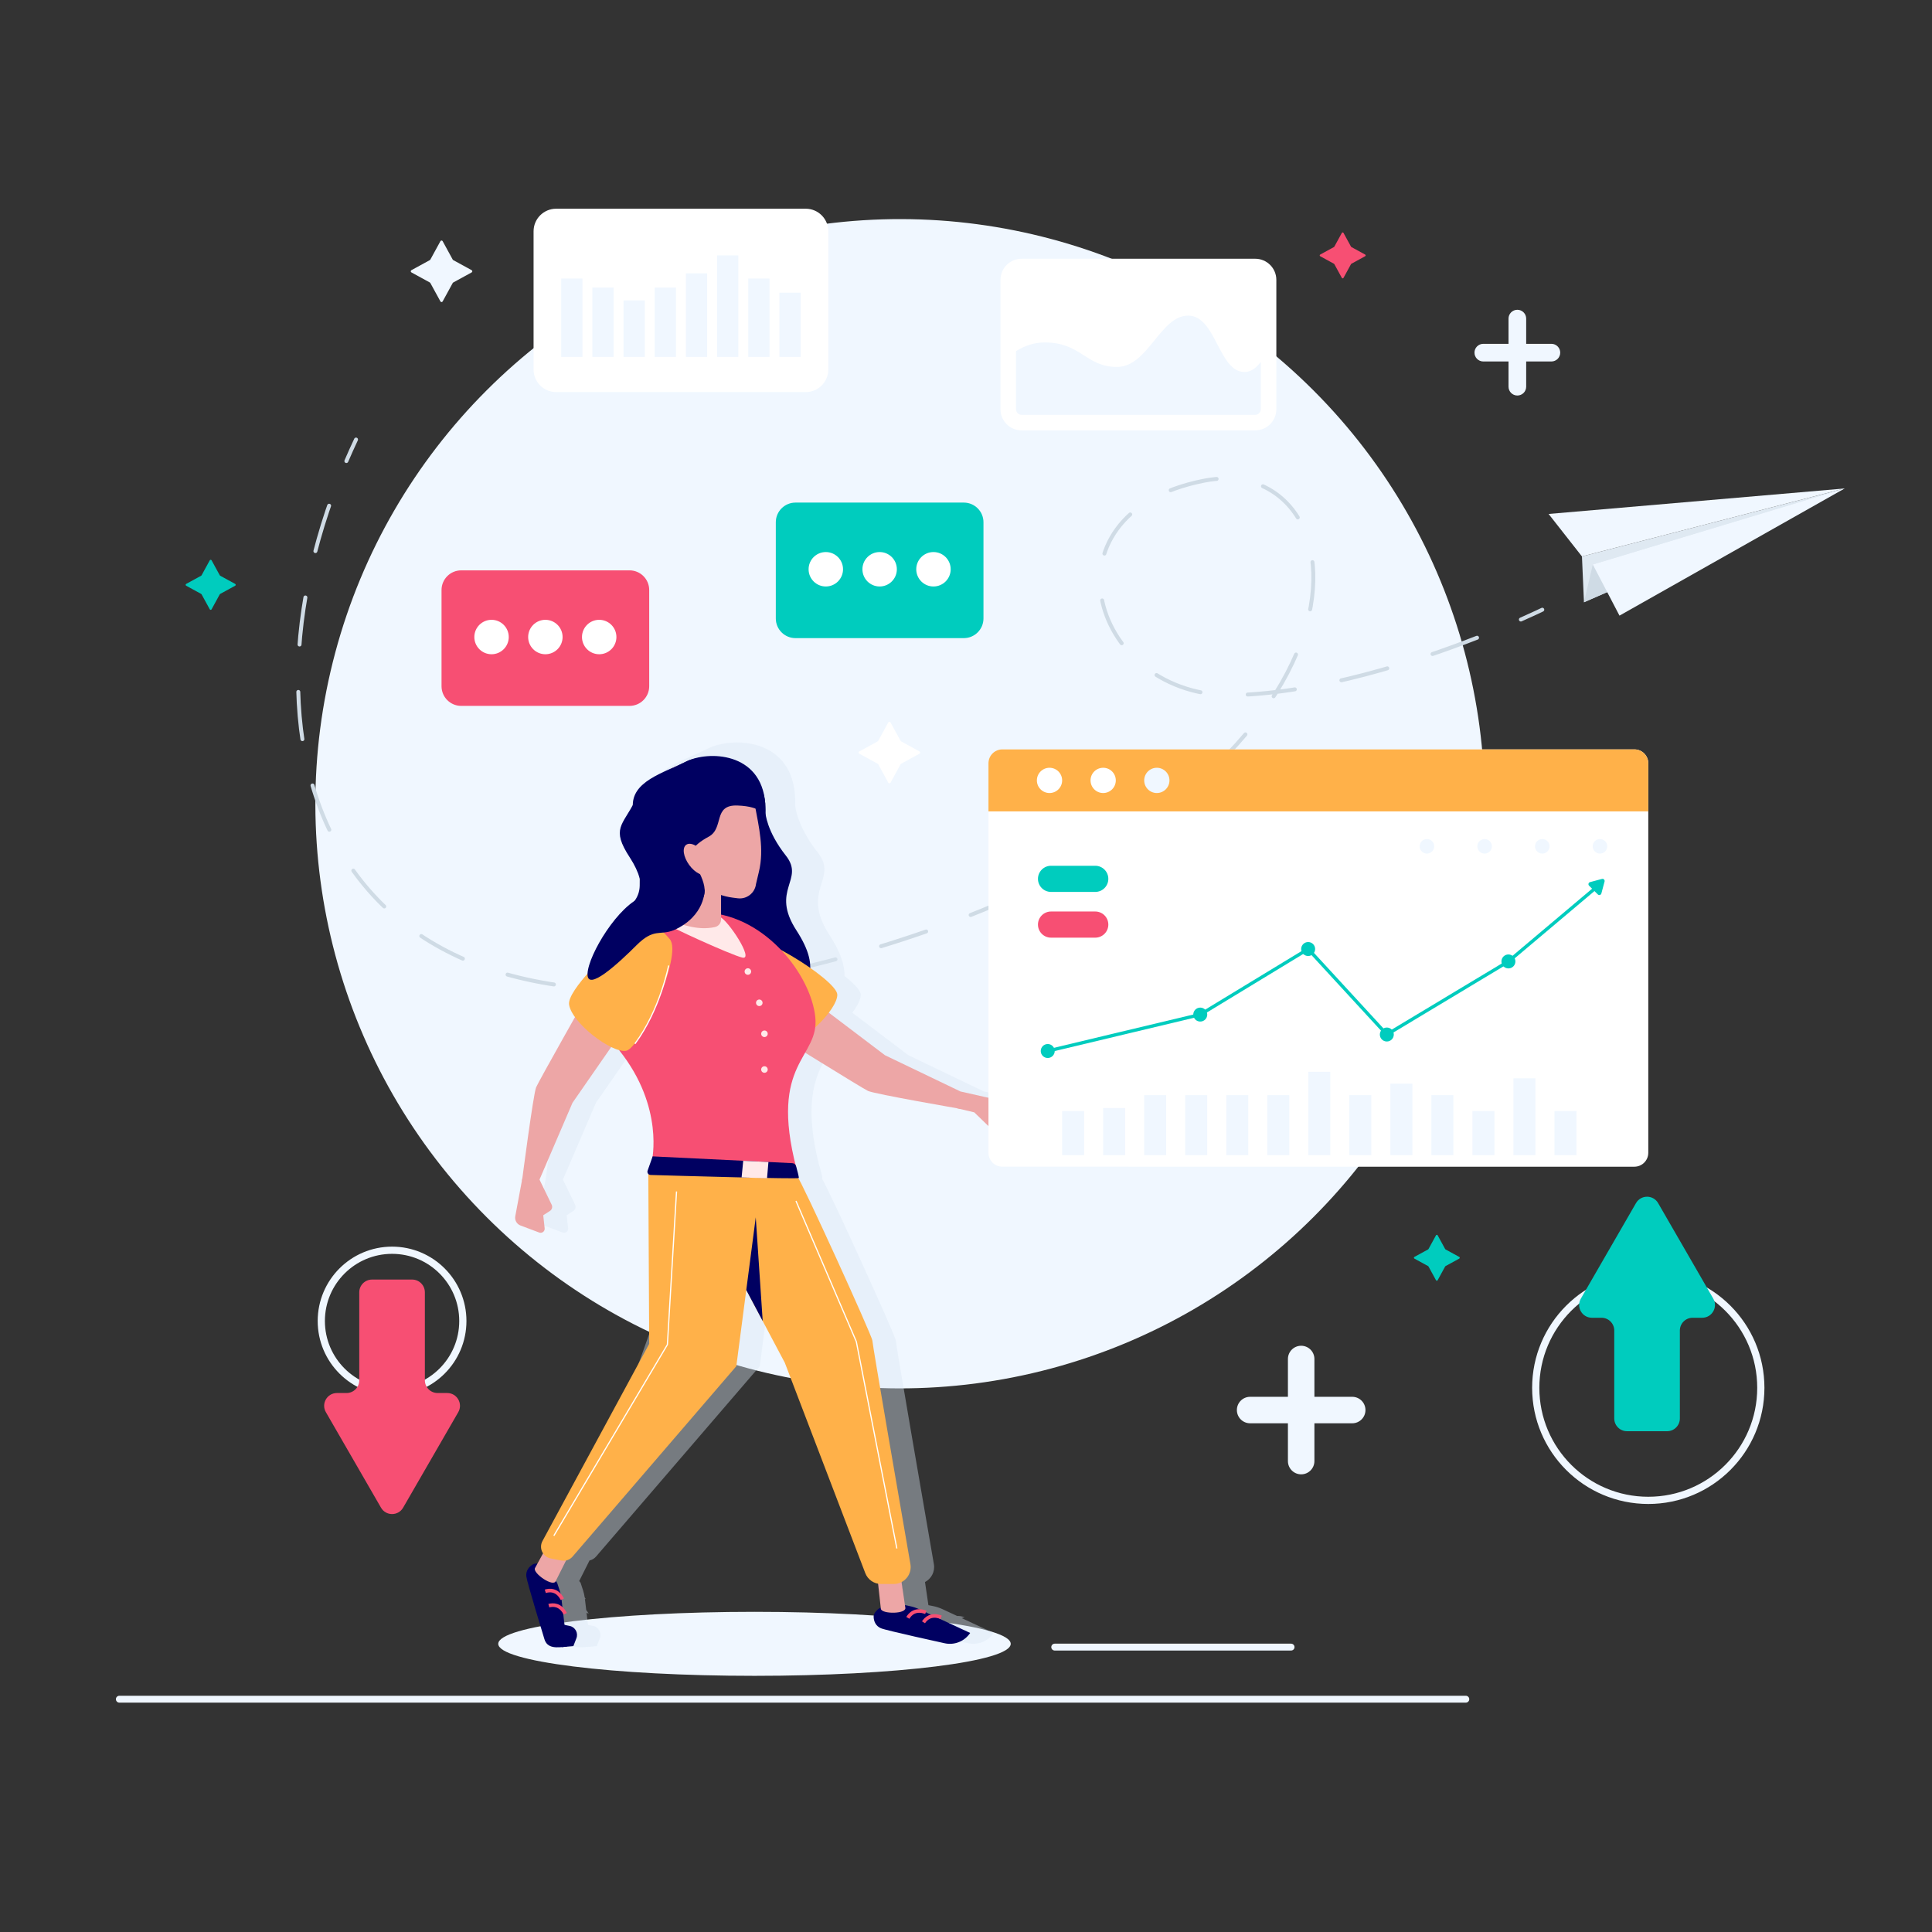 <?xml version="1.0" encoding="utf-8"?>
<!-- Generator: Adobe Illustrator 27.5.0, SVG Export Plug-In . SVG Version: 6.00 Build 0)  -->
<svg version="1.1" xmlns="http://www.w3.org/2000/svg" xmlns:xlink="http://www.w3.org/1999/xlink" x="0px" y="0px"
	 viewBox="0 0 500 500" style="enable-background:new 0 0 500 500;" xml:space="preserve">
<rect x="0" y="0" width="500" height="500" fill="#333333" stroke="none"/>
<g id="BACKGROUND">
	<rect id="XMLID_62_" style="opacity:0.0;fill:#FFFFFF;" width="500" height="500"/>
</g>
<g id="OBJECTS">
	<g>
		
			<ellipse id="XMLID_415_" transform="matrix(0.707 -0.707 0.707 0.707 -78.846 225.657)" style="fill:#F0F7FF;" cx="232.969" cy="208.004" rx="151.325" ry="151.325"/>
		
			<circle id="XMLID_196_" style="fill:none;stroke:#F0F7FF;stroke-width:1.865;stroke-miterlimit:10;" cx="426.574" cy="359.167" r="29.126"/>
		
			<circle id="XMLID_227_" style="fill:none;stroke:#F0F7FF;stroke-width:1.865;stroke-miterlimit:10;" cx="101.467" cy="341.876" r="18.316"/>
		
			<line id="XMLID_206_" style="fill:none;stroke:#F0F7FF;stroke-width:1.778;stroke-linecap:round;stroke-linejoin:round;stroke-miterlimit:10;" x1="30.885" y1="439.751" x2="379.354" y2="439.751"/>
		
			<line id="XMLID_200_" style="fill:none;stroke:#F0F7FF;stroke-width:1.778;stroke-linecap:round;stroke-linejoin:round;stroke-miterlimit:10;" x1="272.96" y1="426.268" x2="334.128" y2="426.268"/>
		<g id="XMLID_102_">
			<g>
				<path style="fill:none;stroke:#CFDBE5;stroke-width:1.018;stroke-linecap:round;stroke-linejoin:round;" d="M399.142,157.789
					c0,0-2.015,0.987-5.544,2.545"/>
				
					<path style="fill:none;stroke:#CFDBE5;stroke-width:1.018;stroke-linecap:round;stroke-linejoin:round;stroke-dasharray:12.277,12.277;" d="
					M382.26,165.04c-15.895,6.207-40.517,14.241-62.744,14.859c-36.572,1.018-51.901-46.721-8.083-55.46
					c43.818-8.739,52.34,80.558-87.546,121.688C90.529,285.337,57.485,202.081,87.314,125.013"/>
				<path style="fill:none;stroke:#CFDBE5;stroke-width:1.018;stroke-linecap:round;stroke-linejoin:round;" d="M89.636,119.323
					c0.799-1.862,1.635-3.719,2.506-5.568"/>
			</g>
		</g>
		<ellipse id="XMLID_92_" style="fill:#F0F7FF;" cx="195.26" cy="425.422" rx="66.314" ry="8.282"/>
		<path id="XMLID_343_" style="opacity:0.4;fill:#DAE7F2;" d="M269.198,293.201l-4.252-6.465l3.97-1.298
			c-0.457-0.588-1.144-0.952-1.888-1l-5.145-0.334l0.003,0.008l-7.094-1.605l-0.008,0.034l-19.684-9.448l-14.529-11.008
			c1.353-1.786,2.22-3.493,2.191-4.687c-0.026-1.031-1.692-2.815-4.188-4.811c0.025-2.872-1.042-6.195-3.947-10.681
			c-7.553-11.665,2.516-14.338-3.012-21.33c-5.528-6.992-5.833-12.222-5.833-12.222c0.029-0.57,0.029-1.096,0-1.652
			c-0.013-0.343-0.029-0.67-0.053-0.99c-0.002-0.046-0.004-0.083-0.006-0.107c-1.169-14.692-16.359-14.975-22.528-11.876
			c-0.222,0.111-0.437,0.215-0.656,0.321c-6.29,3.025-14.576,5.425-14.596,12.1c-3.235,5.981-6.009,7.076-0.83,14.99
			c1.357,2.074,2.268,4.044,2.808,5.919c0.007,0.679,0.008,1.368-0.006,2.083c-0.132,7.163-9.198,8.018-11.391,19.166
			c-0.236,1.2-0.364,2.393-0.396,3.58c-0.002,0.027-0.006,0.057-0.007,0.084v0.001c-2.888,3.29-5.03,6.364-4.774,8.03
			c0.15,0.978,0.708,2.085,1.524,3.221c-3.819,6.801-9.558,17.013-10.052,18.166c-0.657,1.532-3.081,19.843-3.568,23.557h0
			l-1.829,9.814c-0.19,1.019,0.379,2.028,1.349,2.393l4.845,1.823c0.731,0.275,1.495-0.318,1.411-1.094l-0.368-3.381l1.731-1.112
			c0.537-0.345,0.732-1.036,0.453-1.611l-3.149-6.501l8.537-19.874l10.01-14.428c0.74,0.358,1.443,0.631,2.081,0.801
			c0.014,0.027,0.024,0.056,0.038,0.083c9.67,12.133,9.107,23.724,8.614,27.409l-1.305,3.69c-0.111,0.315-0.022,0.637,0.183,0.856
			l0.129,24.664l-20.341,57.074l-7.178,13.261c-0.577,1.065-0.442,2.269,0.16,3.178l-1.467,2.678
			c-0.399-0.042-0.815-0.013-1.166,0.19c-1.045,0.605-1.868,1.667-1.71,3.121c0.159,1.454,4.669,16.177,4.669,16.177
			c0.598,2.096,2.394,2.299,4.505,2.11l0,0.001l3.001-0.255l0.788-2.041c0.529-1.371-0.302-2.888-1.742-3.181l-1.332-0.271
			l-0.37-3.148l0.562,0.278c-0.201-0.39-0.418-0.711-0.645-0.983l-0.292-2.485c-0.011-0.138-0.041-0.272-0.056-0.409l0.24,0.112
			c-0.094-0.184-0.193-0.349-0.294-0.506c-0.09-0.593-0.212-1.18-0.398-1.751l-0.663-2.025l-0.352-0.439
			c0.005-0.014,0.016-0.021,0.021-0.035l2.649-5.283c0.645-0.141,1.239-0.485,1.684-1.002l42.377-49.274l2.574-19.714l4.22,7.96
			l5.758,10.86L230,407.117c0.555,1.451,1.827,2.474,3.318,2.744l0.692,6.258l-0.29,0.048c0,0-1.568,0.993-1.553,2.201
			c0.015,1.208,0.537,2.445,1.882,3.02s16.389,3.861,16.389,3.861c2.569,0.613,5.248-0.442,6.708-2.643l-8.261-3.844l0.751-0.214
			c-0.738-0.277-1.373-0.365-1.922-0.332l-3.776-1.757c-0.79-0.368-1.621-0.639-2.476-0.809l-1.189-0.236l-0.882-5.979
			c1.625-0.85,2.633-2.678,2.295-4.634c-2.574-14.864-9.846-56.935-9.846-57.858c0-1.067-16.793-37.962-19.158-42.048
			c0.072-0.008,0.115-0.018,0.118-0.029c0.065-0.259-0.422-2.058-0.712-3.088c-0.024-0.086-0.066-0.162-0.109-0.236
			c-4.34-17.372-0.518-23.851,2.46-29.111c6.545,4.044,15.21,9.391,16.26,9.894c1.461,0.7,18.7,3.733,23.052,4.491l4.455,1.057
			l5.381,5.199c1.071,0.799,2.395,1.182,3.728,1.079l1.474-0.114C269.199,294.009,269.425,293.546,269.198,293.201z"/>
		<g id="XMLID_93_">
			<polygon id="XMLID_99_" style="fill:#DFE9F2;" points="409.408,144.006 409.93,155.867 477.389,126.416 			"/>
			<polygon id="XMLID_100_" style="fill:#CFDBE5;" points="409.93,155.867 477.389,126.416 412.216,146.09 			"/>
			<polygon id="XMLID_97_" style="fill:#F0F7FF;" points="477.389,126.416 409.408,144.006 400.776,133.012 			"/>
			<polygon id="XMLID_98_" style="fill:#F0F7FF;" points="419.122,159.325 477.389,126.416 412.216,146.09 			"/>
		</g>
		<g id="XMLID_250_">
			<path id="XMLID_260_" style="fill:#FFFFFF;" d="M208.52,101.471h-64.589c-3.226,0-5.842-2.616-5.842-5.842V59.857
				c0-3.227,2.616-5.842,5.842-5.842h64.589c3.227,0,5.842,2.616,5.842,5.842v35.772C214.362,98.855,211.747,101.471,208.52,101.471
				z"/>
			<g id="XMLID_251_">
				<rect id="XMLID_259_" x="145.239" y="72.086" style="fill:#F0F7FF;" width="5.5" height="20.291"/>
				<rect id="XMLID_258_" x="153.307" y="74.409" style="fill:#F0F7FF;" width="5.5" height="17.968"/>
				<rect id="XMLID_257_" x="161.374" y="77.743" style="fill:#F0F7FF;" width="5.5" height="14.634"/>
				<rect id="XMLID_256_" x="169.441" y="74.409" style="fill:#F0F7FF;" width="5.501" height="17.968"/>
				<rect id="XMLID_255_" x="177.509" y="70.742" style="fill:#F0F7FF;" width="5.5" height="21.635"/>
				<rect id="XMLID_254_" x="185.576" y="66.097" style="fill:#F0F7FF;" width="5.5" height="26.28"/>
				<rect id="XMLID_253_" x="193.644" y="72.086" style="fill:#F0F7FF;" width="5.5" height="20.291"/>
				<rect id="XMLID_252_" x="201.711" y="75.753" style="fill:#F0F7FF;" width="5.5" height="16.624"/>
			</g>
		</g>
		<g id="XMLID_166_">
			<path id="XMLID_16_" style="fill:#F74F73;" d="M162.922,182.684h-43.561c-2.812,0-5.092-2.28-5.092-5.092V152.7
				c0-2.812,2.28-5.092,5.092-5.092h43.561c2.812,0,5.092,2.279,5.092,5.092v24.892
				C168.014,180.404,165.734,182.684,162.922,182.684z"/>
			<g id="XMLID_167_">
				<path id="XMLID_14_" style="fill:#FFFFFF;" d="M131.666,164.863c0,2.46-1.995,4.455-4.455,4.455
					c-2.461,0-4.455-1.995-4.455-4.455s1.995-4.455,4.455-4.455C129.671,160.408,131.666,162.403,131.666,164.863z"/>
				<circle id="XMLID_12_" style="fill:#FFFFFF;" cx="141.142" cy="164.863" r="4.455"/>
				<circle id="XMLID_11_" style="fill:#FFFFFF;" cx="155.073" cy="164.863" r="4.455"/>
			</g>
		</g>
		<g id="XMLID_5_">
			<path id="XMLID_10_" style="fill:#00CCBE;" d="M249.431,165.146H205.87c-2.812,0-5.092-2.28-5.092-5.092v-24.892
				c0-2.812,2.279-5.091,5.092-5.091h43.561c2.812,0,5.091,2.279,5.091,5.091v24.892
				C254.522,162.866,252.243,165.146,249.431,165.146z"/>
			<g id="XMLID_6_">
				<circle id="XMLID_9_" style="fill:#FFFFFF;" cx="213.719" cy="147.326" r="4.455"/>
				<path id="XMLID_8_" style="fill:#FFFFFF;" d="M232.105,147.326c0,2.46-1.995,4.455-4.455,4.455c-2.46,0-4.455-1.995-4.455-4.455
					s1.995-4.455,4.455-4.455C230.111,142.87,232.105,144.865,232.105,147.326z"/>
				<circle id="XMLID_7_" style="fill:#FFFFFF;" cx="241.581" cy="147.326" r="4.455"/>
			</g>
		</g>
		<g id="XMLID_156_">
			<g id="XMLID_164_">
				<path id="XMLID_165_" style="fill:#FFFFFF;" d="M330.316,72.43v33.485c0,3.019-2.448,5.467-5.467,5.467h-60.456
					c-3.019,0-5.467-2.448-5.467-5.467V72.43c0-3.019,2.447-5.467,5.467-5.467h60.456C327.869,66.964,330.316,69.411,330.316,72.43z
					"/>
			</g>
			<path id="XMLID_157_" style="fill:#F0F7FF;" d="M326.291,93.685v12.23c0,0.797-0.644,1.441-1.441,1.441h-60.456
				c-0.797,0-1.441-0.644-1.441-1.441V90.859c2.166-1.337,4.646-2.238,7.407-2.238c9.452,0,10.66,6.344,18.711,6.344
				c8.051,0,11.175-13.284,18.421-13.284c7.246,0,7.85,14.589,14.589,14.589C323.763,96.27,325.075,95.239,326.291,93.685z"/>
		</g>
		<path id="XMLID_4_" style="fill:#F74F73;" d="M84.336,365.469l14.269,24.716c1.272,2.203,4.452,2.203,5.723,0l14.27-24.716
			c1.272-2.203-0.318-4.956-2.862-4.956h-2.476c-1.825,0-3.304-1.479-3.304-3.304v-22.756c0-1.825-1.479-3.304-3.304-3.304H96.282
			c-1.825,0-3.304,1.479-3.304,3.304v22.756c0,1.825-1.479,3.304-3.304,3.304h-2.476C84.654,360.513,83.064,363.267,84.336,365.469z
			"/>
		<path id="XMLID_201_" style="fill:#00CCBE;" d="M443.39,336.077l-14.27-24.716c-1.272-2.203-4.452-2.203-5.723,0l-14.27,24.716
			c-1.272,2.203,0.318,4.957,2.862,4.957h2.475c1.825,0,3.304,1.479,3.304,3.304v22.756c0,1.825,1.479,3.304,3.304,3.304h10.371
			c1.825,0,3.304-1.479,3.304-3.304v-22.756c0-1.825,1.479-3.304,3.304-3.304h2.475C443.072,341.033,444.662,338.28,443.39,336.077z
			"/>
		<path id="XMLID_105_" style="fill:#FFB149;" d="M178.113,299.565l-1.076,4.748c-0.05,0.22,0.117,0.429,0.342,0.429h1.54
			c0.176,0,0.325-0.131,0.348-0.305l0.613-4.669c0.026-0.2-0.121-0.381-0.322-0.396l-1.077-0.079
			C178.308,299.28,178.151,299.396,178.113,299.565z"/>
		<path id="XMLID_247_" style="fill:#00CCBE;" d="M372.063,319.699l1.943,3.553c0.023,0.041,0.056,0.075,0.097,0.097l3.553,1.943
			c0.17,0.093,0.17,0.337,0,0.43l-3.553,1.943c-0.041,0.023-0.075,0.056-0.097,0.097l-1.943,3.553c-0.093,0.17-0.337,0.17-0.43,0
			l-1.943-3.553c-0.023-0.041-0.056-0.075-0.097-0.097l-3.553-1.943c-0.17-0.093-0.17-0.337,0-0.43l3.553-1.943
			c0.041-0.023,0.075-0.056,0.097-0.097l1.943-3.553C371.727,319.529,371.971,319.529,372.063,319.699z"/>
		<path id="XMLID_125_" style="fill:#00CCBE;" d="M54.757,145.01l2.121,3.878c0.025,0.045,0.061,0.082,0.106,0.106l3.878,2.121
			c0.185,0.101,0.185,0.368,0,0.469l-3.878,2.121c-0.045,0.025-0.082,0.061-0.106,0.106l-2.121,3.878
			c-0.101,0.185-0.368,0.185-0.469,0l-2.121-3.878c-0.024-0.045-0.061-0.082-0.106-0.106l-3.878-2.121
			c-0.185-0.101-0.185-0.368,0-0.469l3.878-2.121c0.045-0.025,0.082-0.061,0.106-0.106l2.121-3.878
			C54.39,144.824,54.656,144.824,54.757,145.01z"/>
		<path id="XMLID_197_" style="fill:#F74F73;" d="M347.698,60.279l1.946,3.559c0.022,0.041,0.056,0.075,0.098,0.097l3.559,1.946
			c0.17,0.093,0.17,0.337,0,0.43l-3.559,1.946c-0.041,0.022-0.075,0.056-0.098,0.097l-1.946,3.559c-0.093,0.17-0.337,0.17-0.43,0
			l-1.946-3.559c-0.023-0.041-0.056-0.075-0.098-0.097l-3.559-1.946c-0.17-0.093-0.17-0.337,0-0.43l3.559-1.946
			c0.041-0.022,0.075-0.056,0.098-0.097l1.946-3.559C347.361,60.109,347.605,60.109,347.698,60.279z"/>
		<path id="XMLID_198_" style="fill:#F0F7FF;" d="M114.558,62.415l2.608,4.768c0.03,0.055,0.076,0.1,0.131,0.131l4.768,2.608
			c0.228,0.125,0.228,0.452,0,0.577l-4.768,2.608c-0.055,0.03-0.1,0.075-0.131,0.131l-2.608,4.768c-0.125,0.228-0.452,0.228-0.577,0
			l-2.608-4.768c-0.03-0.055-0.075-0.101-0.131-0.131l-4.768-2.608c-0.228-0.125-0.228-0.452,0-0.577l4.768-2.608
			c0.055-0.03,0.101-0.076,0.131-0.131l2.608-4.768C114.106,62.187,114.433,62.187,114.558,62.415z"/>
		<path id="XMLID_202_" style="fill:#FFFFFF;" d="M230.465,186.964l2.608,4.768c0.03,0.055,0.076,0.1,0.131,0.131l4.768,2.608
			c0.228,0.125,0.228,0.452,0,0.577l-4.768,2.608c-0.055,0.03-0.1,0.076-0.131,0.131l-2.608,4.768c-0.125,0.228-0.452,0.228-0.577,0
			l-2.608-4.768c-0.03-0.055-0.076-0.101-0.131-0.131l-4.768-2.608c-0.228-0.125-0.228-0.452,0-0.577l4.768-2.608
			c0.055-0.03,0.1-0.076,0.131-0.131l2.608-4.768C230.013,186.736,230.34,186.736,230.465,186.964z"/>
		<g id="XMLID_208_">
			<g id="XMLID_207_">
				<g id="XMLID_91_">
					<g id="XMLID_89_">
						<path id="XMLID_26_" style="fill:#EDA6A6;" d="M200.991,267.896c0.953,0.528,21.965,13.63,23.638,14.432
							c1.674,0.802,24.047,4.664,24.047,4.664l0.183-4.382l-19.827-9.517l-22.87-17.326L200.991,267.896z"/>
						<g id="XMLID_76_">
							<path id="XMLID_75_" style="fill:#EDA6A6;" d="M247.68,286.818l4.456,1.057l5.381,5.199c1.071,0.799,2.396,1.182,3.728,1.079
								l1.474-0.114c0.412-0.032,0.639-0.494,0.412-0.839l-5.745-8.734l-8.662-1.96L247.68,286.818z"/>
							<path id="XMLID_27_" style="fill:#EDA6A6;" d="M255.815,284.104l5.145,0.334c0.743,0.048,1.43,0.412,1.888,1l-5.707,1.866
								L255.815,284.104z"/>
						</g>
					</g>
					<g id="XMLID_87_">
						<path id="XMLID_15_" style="fill:#EDA6A6;" d="M152.181,257.172c-0.487,0.975-12.701,22.515-13.432,24.221
							s-3.655,24.221-3.655,24.221h4.386l8.68-20.208l16.355-23.574L152.181,257.172z"/>
						<path id="XMLID_78_" style="fill:#EDA6A6;" d="M135.181,304.949l-1.829,9.814c-0.19,1.019,0.379,2.028,1.349,2.393
							l4.845,1.823c0.731,0.275,1.495-0.318,1.411-1.094l-1.382-12.69L135.181,304.949z"/>
						<path id="XMLID_80_" style="fill:#EDA6A6;" d="M139.384,304.784l3.389,6.996c0.278,0.574,0.084,1.266-0.453,1.611
							l-1.935,1.243L139.384,304.784z"/>
					</g>
					<path id="XMLID_61_" style="fill:#000061;" d="M204.68,262.466c-3.926,7.652-15.814,21.935-30.641,12.89
						c-14.854-9.071-20.805-18.65-18.815-28.762c1.989-10.112,10.214-10.888,10.333-17.386c0.159-8.156-1.295-13.585-1.773-20.309
						c-0.464-6.697,7.891-8.846,13.819-11.816c5.596-2.812,19.376-2.555,20.437,10.773c0.027,0.318,0.04,0.65,0.053,0.995
						c0.026,0.504,0.026,0.981,0,1.499c0,0,0.277,4.745,5.292,11.087c5.014,6.343-4.12,8.768,2.732,19.349
						C212.969,251.367,208.579,254.827,204.68,262.466z"/>
					<path id="XMLID_74_" style="fill:#000061;" d="M227.651,416.167c0,0-1.568,0.993-1.553,2.201
						c0.015,1.208,0.537,2.445,1.882,3.02c1.345,0.575,16.389,3.861,16.389,3.861c2.569,0.613,5.248-0.442,6.708-2.643l0,0
						l-13.209-6.147c-0.79-0.368-1.621-0.639-2.476-0.809l-2.09-0.415L227.651,416.167z"/>
					<path id="XMLID_73_" style="fill:#EDA6A6;" d="M233.255,408.991l1.027,6.967c0.579,1.805-6.122,1.814-6.314,0.405l-0.77-6.968
						L233.255,408.991z"/>
					<path id="XMLID_72_" style="fill:none;stroke:#F74F73;stroke-width:0.929;stroke-miterlimit:10;" d="M234.945,418.704
						c0.564-0.959,1.933-2.463,4.653-1.44"/>
					<path id="XMLID_71_" style="fill:none;stroke:#F74F73;stroke-width:0.929;stroke-miterlimit:10;" d="M239.001,419.847
						c0.612-0.956,1.977-2.272,4.566-1.298"/>
					<path id="XMLID_70_" style="fill:#000061;" d="M140.6,405.134c0,0-1.634-0.88-2.68-0.274c-1.045,0.605-1.868,1.667-1.71,3.121
						c0.159,1.454,4.669,16.177,4.669,16.177c0.725,2.54,3.206,2.301,5.876,1.953l-1.402-11.928
						c-0.067-0.869-0.238-1.726-0.509-2.554l-0.663-2.025L140.6,405.134z"/>
					<path id="XMLID_69_" style="fill:#EDA6A6;" d="M147.007,402.833l-3.157,6.295c-0.561,1.811-6.054-2.028-5.403-3.292
						l3.368-6.148L147.007,402.833z"/>
					<path id="XMLID_68_" style="fill:#000061;" d="M145.384,426.268l3.002-0.255l0.787-2.041c0.529-1.371-0.302-2.888-1.742-3.181
						l-3.045-0.618L145.384,426.268z"/>
					<path id="XMLID_67_" style="fill:#FFB149;" d="M206.364,304.533c0.841,0.561,19.405,41.291,19.405,42.412
						c0,0.923,7.272,42.993,9.846,57.858c0.465,2.684-1.602,5.135-4.326,5.135h-3.259c-1.819,0-3.45-1.122-4.1-2.821l-20.82-54.442
						l-14.632-27.598l-9.252-22.15L206.364,304.533z"/>
					<path id="XMLID_66_" style="fill:#FFB149;" d="M197.171,302.927l-6.611,50.642l-42.377,49.274
						c-0.727,0.845-1.852,1.234-2.946,1.018l-2.724-0.538c-2.045-0.404-3.113-2.674-2.121-4.508l27.62-51.028l-0.23-43.984
						L197.171,302.927z"/>
					<g id="XMLID_63_">
						<path id="XMLID_65_" style="fill:none;stroke:#F74F73;stroke-width:0.929;stroke-miterlimit:10;" d="M141.122,411.828
							c1.062-0.332,3.086-0.527,4.415,2.056"/>
						<path id="XMLID_64_" style="fill:none;stroke:#F74F73;stroke-width:0.929;stroke-miterlimit:10;" d="M142.036,415.547
							c1.096-0.298,2.991-0.357,4.256,2.103"/>
					</g>
					<polyline id="XMLID_3_" style="fill:none;stroke:#FFFFFF;stroke-width:0.308;stroke-miterlimit:10;" points="205.999,310.808 
						221.617,347.219 232.105,400.742 					"/>
					<polyline id="XMLID_32_" style="fill:none;stroke:#FFFFFF;stroke-width:0.308;stroke-miterlimit:10;" points="175.085,308.35 
						172.721,347.991 143.33,397.452 					"/>
					<polygon id="XMLID_28_" style="fill:#000061;" points="193.134,333.855 195.589,315.05 197.387,341.876 					"/>
					<path id="XMLID_17_" style="fill:#FFB149;" d="M187.89,243.453c-2.85,2.113-3.485,6.109-1.477,9.035
						c3.882,5.659,12.76,17.972,16.463,17.908c4.807-0.084,13.911-9.174,13.817-12.998c-0.095-3.824-22.64-17.956-27.083-15.118
						C188.954,242.699,188.385,243.087,187.89,243.453z"/>
					<path id="XMLID_13_" style="fill:#F74F73;" d="M163.855,241.052c0,0,4.329-5.856,19.351-4.838
						c15.023,1.018,26.634,16.136,27.788,26.959c1.153,10.822-12.122,11.391-4.872,39.243l-37.423-1.932
						c0,0,3.31-13.921-8.409-28.623C155.197,262.185,158.508,247.926,163.855,241.052z"/>
					<path id="XMLID_19_" style="fill:#FFB149;" d="M171.955,241.525c-2.478-2.539-6.522-2.63-9.151-0.246
						c-5.084,4.609-16.089,15.066-15.526,18.726c0.731,4.751,10.965,12.548,14.741,11.939c3.777-0.609,14.741-24.853,11.33-28.873
						C172.845,242.478,172.385,241.966,171.955,241.525z"/>
					<path id="XMLID_23_" style="fill:#000061;" d="M168.904,299.27l-1.305,3.69c-0.19,0.537,0.194,1.104,0.764,1.12
						c6.489,0.192,38.285,1.116,38.367,0.788c0.065-0.259-0.422-2.058-0.712-3.088c-0.121-0.43-0.502-0.733-0.948-0.754
						L168.904,299.27z"/>
					<g id="XMLID_79_">
						<g id="XMLID_77_">
							<path id="XMLID_29_" style="fill:#FFE9E9;" d="M198.685,276.821c-0.018,0.468-0.411,0.833-0.879,0.816
								c-0.468-0.018-0.833-0.411-0.816-0.879c0.017-0.468,0.411-0.833,0.879-0.816
								C198.337,275.959,198.702,276.353,198.685,276.821z"/>
							<path id="XMLID_30_" style="fill:#FFE9E9;" d="M198.685,267.571c-0.018,0.468-0.411,0.833-0.879,0.816
								c-0.468-0.018-0.833-0.411-0.816-0.879c0.017-0.468,0.411-0.833,0.879-0.816
								C198.337,266.709,198.702,267.103,198.685,267.571z"/>
						</g>
						<g id="XMLID_84_">
							<path id="XMLID_86_" style="fill:#FFE9E9;" d="M197.33,259.328c0.109,0.456-0.172,0.913-0.628,1.021
								s-0.913-0.172-1.021-0.628c-0.109-0.455,0.173-0.913,0.628-1.021C196.764,258.591,197.221,258.872,197.33,259.328z"/>
							<path id="XMLID_85_" style="fill:#FFE9E9;" d="M194.375,251.235c0.109,0.456-0.173,0.913-0.628,1.021
								c-0.455,0.109-0.913-0.173-1.021-0.628c-0.109-0.456,0.172-0.913,0.628-1.021
								C193.809,250.498,194.266,250.78,194.375,251.235z"/>
						</g>
					</g>
					<path id="XMLID_88_" style="fill:#FFE9E9;" d="M172.79,239.233c-0.473,0.17,16.081,7.797,19.31,8.589
						c3.229,0.792-3.777-9.868-5.909-10.599C184.059,236.492,178.211,237.284,172.79,239.233z"/>
					<g id="XMLID_24_">
						<path id="XMLID_34_" style="fill:#EDA6A6;" d="M172.879,238.014l-0.68-18.595l14.406,7.708v10.823
							c0,0.94-0.652,1.77-1.57,1.972C180.83,240.847,176.756,239.432,172.879,238.014z"/>
						<path id="XMLID_33_" style="fill:#EDA6A6;" d="M195.311,208.113c1.094,5.928,2.493,11.584,1.104,17.45l-0.762,3.217
							c-0.278,2.333-2.403,3.992-4.734,3.695l-1.282-0.163c-2.485-0.317-4.866-1.196-6.959-2.572l-10.322-6.784l-2.182-4.401
							c-1.02-1.648-1.561-3.548-1.561-5.486v-5.13c0-2.29,0.754-4.516,2.146-6.334l0,0c1.972-2.577,5.032-4.089,8.277-4.089h7.354
							c3.766,0,7.238,2.031,9.085,5.313l0,0c0.836,1.486,1.311,3.147,1.388,4.85L195.311,208.113z"/>
					</g>
					<path id="XMLID_25_" style="fill:#000061;" d="M198.094,211.284c0,0-0.729-2.593-7.228-2.818
						c-6.485-0.252-3.36,5.894-7.488,8.086c-4.128,2.193-5.925,4.939-3.976,6.557c2.028,3.102,5.708,9.745-0.392,11.217
						c-6.101,1.485-16.581,6.373-16.581,6.373c3.965-5.093,5.56-11.151,0.587-18.751c-4.973-7.6-1.863-8.26,1.271-14.592
						c3.134-6.332,7.389-7.303,13.317-10.274c5.596-2.812,19.451-0.166,20.437,10.773
						C198.067,208.174,198.08,210.939,198.094,211.284z"/>
					<path id="XMLID_31_" style="fill:#EDA6A6;" d="M182.307,220.973c1.522,2.085,1.872,4.42,0.784,5.214
						c-1.089,0.794-3.205-0.252-4.726-2.337c-1.522-2.085-1.873-4.42-0.784-5.214C178.67,217.842,180.786,218.888,182.307,220.973z"
						/>
					<path id="XMLID_82_" style="fill:#000061;" d="M174.384,240.726c-3.655,1.462-5.117-0.64-9.685,3.929
						c-4.569,4.569-12.868,12.262-12.647,7.319c0.221-4.943,8.101-17.918,14.394-19.928c6.294-2.01,15.904-1.797,15.904-1.797
						S182.638,237.04,174.384,240.726z"/>
					<polygon id="XMLID_90_" style="fill:#FFE9E9;" points="192.345,300.408 191.928,304.717 198.506,304.938 198.871,300.725 					
						"/>
				</g>
				<path id="XMLID_2_" style="fill:none;stroke:#FFFFFF;stroke-width:0.308;stroke-miterlimit:10;" d="M173.044,249.878
					c0,0-2.177,11.415-8.73,20.253"/>
			</g>
			<g id="XMLID_106_">
				<path id="XMLID_155_" style="fill:#FFFFFF;" d="M426.574,197.536v100.809c0,1.985-1.611,3.595-3.595,3.595H259.41
					c-1.985,0-3.595-1.611-3.595-3.595V197.536c0-1.985,1.611-3.595,3.595-3.595h163.569
					C424.963,193.941,426.574,195.551,426.574,197.536z"/>
				<path id="XMLID_154_" style="fill:#FFB149;" d="M426.574,197.536v12.457h-170.76v-12.457c0-1.985,1.611-3.595,3.595-3.595
					h163.569C424.963,193.941,426.574,195.551,426.574,197.536z"/>
				<path id="XMLID_153_" style="fill:#00CCBE;" d="M283.45,230.829h-11.442c-1.869,0-3.384-1.515-3.384-3.384v0
					c0-1.869,1.515-3.384,3.384-3.384h11.442c1.869,0,3.384,1.515,3.384,3.384v0C286.834,229.314,285.319,230.829,283.45,230.829z"
					/>
				<path id="XMLID_152_" style="fill:#F74F73;" d="M283.45,242.666h-11.442c-1.869,0-3.384-1.515-3.384-3.384l0,0
					c0-1.869,1.515-3.384,3.384-3.384h11.442c1.869,0,3.384,1.515,3.384,3.384l0,0C286.834,241.151,285.319,242.666,283.45,242.666z
					"/>
				<g id="XMLID_138_">
					<rect id="XMLID_151_" x="274.882" y="287.529" style="fill:#F0F7FF;" width="5.692" height="11.427"/>
					<rect id="XMLID_150_" x="285.5" y="286.756" style="fill:#F0F7FF;" width="5.692" height="12.2"/>
					<rect id="XMLID_149_" x="296.118" y="283.417" style="fill:#F0F7FF;" width="5.692" height="15.538"/>
					<rect id="XMLID_1_" x="306.736" y="283.417" style="fill:#F0F7FF;" width="5.692" height="15.538"/>
					<rect id="XMLID_147_" x="317.354" y="283.417" style="fill:#F0F7FF;" width="5.692" height="15.538"/>
					<rect id="XMLID_146_" x="327.971" y="283.417" style="fill:#F0F7FF;" width="5.692" height="15.538"/>
					<rect id="XMLID_145_" x="338.589" y="277.371" style="fill:#F0F7FF;" width="5.692" height="21.584"/>
					<rect id="XMLID_144_" x="349.207" y="283.417" style="fill:#F0F7FF;" width="5.692" height="15.538"/>
					<rect id="XMLID_143_" x="359.825" y="280.448" style="fill:#F0F7FF;" width="5.692" height="18.507"/>
					<rect id="XMLID_142_" x="370.443" y="283.417" style="fill:#F0F7FF;" width="5.692" height="15.538"/>
					<rect id="XMLID_141_" x="381.061" y="287.529" style="fill:#F0F7FF;" width="5.692" height="11.427"/>
					<rect id="XMLID_140_" x="391.678" y="279.064" style="fill:#F0F7FF;" width="5.692" height="19.892"/>
					<rect id="XMLID_139_" x="402.296" y="287.529" style="fill:#F0F7FF;" width="5.692" height="11.427"/>
				</g>
				<circle id="XMLID_137_" style="fill:#FFFFFF;" cx="271.613" cy="201.967" r="3.269"/>
				<path id="XMLID_136_" style="fill:#FFFFFF;" d="M288.769,201.967c0,1.806-1.464,3.269-3.269,3.269
					c-1.806,0-3.269-1.464-3.269-3.269c0-1.806,1.464-3.269,3.269-3.269C287.306,198.697,288.769,200.161,288.769,201.967z"/>
				<circle id="XMLID_135_" style="fill:#F0F7FF;" cx="299.387" cy="201.967" r="3.269"/>
				<g id="XMLID_126_">
					
						<polyline id="XMLID_134_" style="fill:none;stroke:#00CCBE;stroke-width:0.862;stroke-linecap:round;stroke-linejoin:round;stroke-miterlimit:10;" points="
						271.152,272 310.626,262.571 338.549,245.606 358.908,267.732 390.377,248.82 412.915,229.818 					"/>
					<g id="XMLID_127_">
						<path id="XMLID_133_" style="fill:#00CCBE;" d="M411.499,228.291l3.085-0.827c0.411-0.11,0.786,0.266,0.676,0.676
							l-0.827,3.085c-0.11,0.411-0.623,0.548-0.924,0.247l-2.258-2.258C410.951,228.914,411.089,228.401,411.499,228.291z"/>
						<path id="XMLID_132_" style="fill:#00CCBE;" d="M272.96,272c0,0.999-0.809,1.808-1.808,1.808c-0.999,0-1.808-0.81-1.808-1.808
							c0-0.998,0.809-1.808,1.808-1.808C272.15,270.193,272.96,271.002,272.96,272z"/>
						<path id="XMLID_131_" style="fill:#00CCBE;" d="M312.434,262.571c0,0.998-0.809,1.808-1.808,1.808
							c-0.999,0-1.808-0.81-1.808-1.808c0-0.999,0.809-1.808,1.808-1.808C311.624,260.763,312.434,261.573,312.434,262.571z"/>
						<circle id="XMLID_130_" style="fill:#00CCBE;" cx="338.549" cy="245.606" r="1.808"/>
						<path id="XMLID_129_" style="fill:#00CCBE;" d="M360.716,267.732c0,0.999-0.809,1.808-1.808,1.808
							c-0.998,0-1.808-0.809-1.808-1.808s0.81-1.808,1.808-1.808C359.907,265.924,360.716,266.733,360.716,267.732z"/>
						<path id="XMLID_128_" style="fill:#00CCBE;" d="M392.185,248.82c0,0.999-0.809,1.808-1.808,1.808
							c-0.998,0-1.808-0.809-1.808-1.808s0.809-1.808,1.808-1.808C391.376,247.012,392.185,247.821,392.185,248.82z"/>
					</g>
				</g>
				<g id="XMLID_107_">
					<circle id="XMLID_118_" style="fill:#F0F7FF;" cx="369.288" cy="219.027" r="1.883"/>
					<circle id="XMLID_112_" style="fill:#F0F7FF;" cx="384.215" cy="219.027" r="1.883"/>
					<path id="XMLID_109_" style="fill:#F0F7FF;" d="M401.024,219.027c0,1.04-0.843,1.883-1.883,1.883s-1.883-0.843-1.883-1.883
						c0-1.04,0.843-1.883,1.883-1.883S401.024,217.987,401.024,219.027z"/>
					<path id="XMLID_108_" style="fill:#F0F7FF;" d="M415.951,219.027c0,1.04-0.843,1.883-1.883,1.883
						c-1.04,0-1.883-0.843-1.883-1.883c0-1.04,0.843-1.883,1.883-1.883C415.108,217.144,415.951,217.987,415.951,219.027z"/>
				</g>
			</g>
		</g>
		<g id="XMLID_226_">
			<path id="XMLID_209_" style="fill:#F0F7FF;" d="M336.741,381.557L336.741,381.557c-1.893,0-3.427-1.534-3.427-3.427v-26.423
				c0-1.892,1.534-3.427,3.427-3.427l0,0c1.892,0,3.427,1.534,3.427,3.427v26.423C340.168,380.023,338.633,381.557,336.741,381.557z
				"/>
			<path id="XMLID_210_" style="fill:#F0F7FF;" d="M320.103,364.919L320.103,364.919c0-1.892,1.534-3.427,3.427-3.427h26.423
				c1.892,0,3.427,1.534,3.427,3.427l0,0c0,1.893-1.534,3.427-3.427,3.427H323.53C321.637,368.346,320.103,366.812,320.103,364.919z
				"/>
		</g>
		<g id="XMLID_234_">
			<path id="XMLID_236_" style="fill:#F0F7FF;" d="M392.689,102.361L392.689,102.361c-1.262,0-2.285-1.023-2.285-2.285v-17.62
				c0-1.262,1.023-2.285,2.285-2.285l0,0c1.262,0,2.285,1.023,2.285,2.285v17.62C394.974,101.338,393.951,102.361,392.689,102.361z"
				/>
			<path id="XMLID_235_" style="fill:#F0F7FF;" d="M381.594,91.266L381.594,91.266c0-1.262,1.023-2.285,2.285-2.285h17.62
				c1.262,0,2.285,1.023,2.285,2.285l0,0c0,1.262-1.023,2.285-2.285,2.285h-17.62C382.617,93.551,381.594,92.528,381.594,91.266z"/>
		</g>
	</g>
</g>
</svg>
